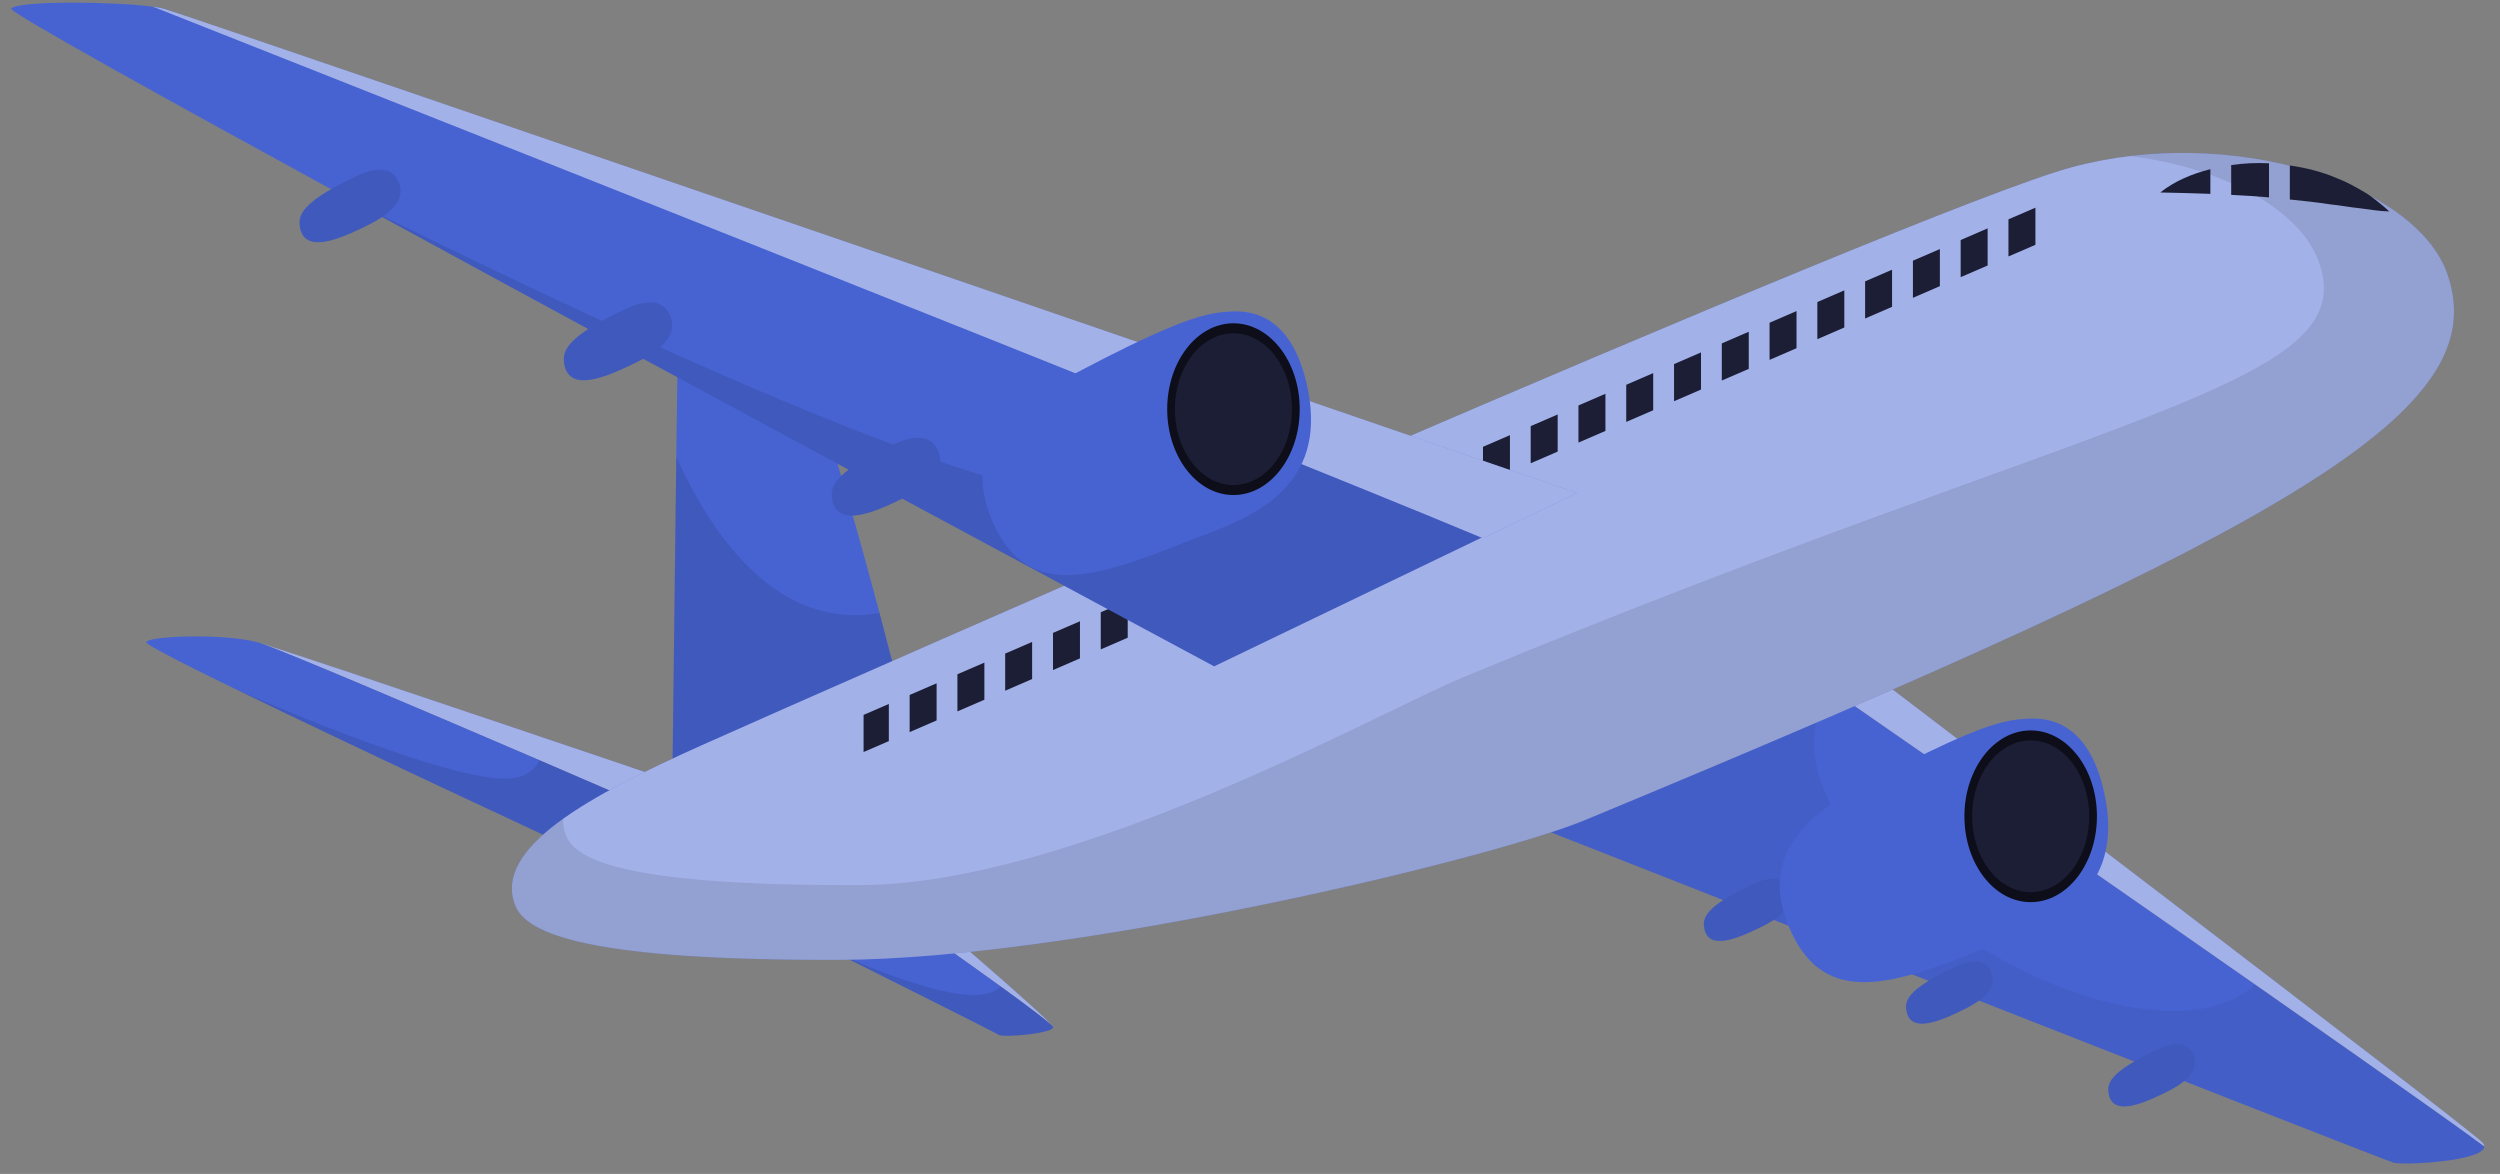 <svg width="115" height="54" viewBox="0 0 115 54" fill="none" xmlns="http://www.w3.org/2000/svg">
<rect x="0" y="0" width="115" height="54" fill="#808080" stroke="none"/>
<path d="M48.417 47.208C47.934 46.65 41.203 41.95 40.697 41.598L41.846 41.4C41.846 41.4 47.999 46.628 48.417 47.208Z" fill="#4763D2"/>
<path opacity="0.5" d="M48.417 47.208C47.934 46.65 41.203 41.95 40.697 41.598L41.846 41.4C41.846 41.4 47.999 46.628 48.417 47.208Z" fill="white"/>
<path d="M48.439 47.251C48.439 47.254 48.439 47.257 48.439 47.257C48.439 47.264 48.436 47.27 48.433 47.279C48.38 47.398 47.918 47.502 47.403 47.571C47.397 47.571 47.391 47.571 47.384 47.574C46.753 47.653 46.053 47.678 45.94 47.602C45.795 47.502 40.939 45.072 37.966 43.587C37.925 43.568 37.888 43.55 37.85 43.531C37.837 43.524 37.828 43.518 37.824 43.518H37.821V43.515C37.677 43.443 37.536 43.374 37.401 43.305C36.895 43.053 36.475 42.843 36.176 42.696C35.872 42.545 35.699 42.457 35.699 42.457L40.697 41.6C40.983 41.798 43.256 43.383 45.265 44.83C45.334 44.878 45.403 44.928 45.472 44.978C45.661 45.113 45.843 45.245 46.025 45.374C47.246 46.262 48.241 47.006 48.417 47.21C48.423 47.219 48.43 47.229 48.433 47.235C48.436 47.241 48.439 47.248 48.439 47.251Z" fill="#4763D2"/>
<g opacity="0.1">
<path d="M48.441 47.251C48.441 47.254 48.441 47.257 48.441 47.257C48.441 47.263 48.438 47.27 48.435 47.279C48.382 47.398 47.92 47.502 47.405 47.571C47.399 47.571 47.393 47.571 47.386 47.574C46.755 47.652 46.055 47.678 45.942 47.602C45.794 47.502 40.812 45.009 37.852 43.53C38.338 43.766 44.727 46.839 46.027 45.373C47.248 46.261 48.243 47.005 48.419 47.209C48.425 47.219 48.432 47.228 48.435 47.235C48.438 47.241 48.441 47.247 48.441 47.251Z" fill="black"/>
</g>
<path d="M114.275 52.735V52.738C114.275 53.407 110.593 53.623 110.091 53.479C109.541 53.322 69.457 37.546 69.457 37.546L84.206 31.707C84.319 31.785 84.46 31.886 84.63 32.002C84.689 32.043 84.752 32.087 84.818 32.131C87.537 34.014 95.656 39.643 102.747 44.597C102.889 44.695 103.027 44.792 103.165 44.889C103.354 45.018 103.539 45.15 103.724 45.279C108.64 48.714 112.904 51.712 114.275 52.735Z" fill="#4763D2"/>
<path d="M114.277 52.735C110.685 50.054 87.271 33.829 84.207 31.707L86.075 30.966C86.075 30.966 113.35 51.712 114.173 52.537C114.242 52.609 114.277 52.672 114.277 52.735Z" fill="#4763D2"/>
<path opacity="0.5" d="M114.277 52.735C110.685 50.054 87.271 33.829 84.207 31.707L86.075 30.966C86.075 30.966 113.35 51.712 114.173 52.537C114.242 52.609 114.277 52.672 114.277 52.735Z" fill="white"/>
<g opacity="0.5">
<path opacity="0.1" d="M114.275 52.735V52.738C114.275 53.407 110.593 53.623 110.091 53.479C109.541 53.322 69.457 37.546 69.457 37.546L84.206 31.707C84.206 31.707 80.558 35.879 89.213 42.296C95.112 46.67 101.391 47.577 103.724 45.279C108.64 48.714 112.904 51.712 114.275 52.735Z" fill="black"/>
</g>
<path d="M80.847 42.722C79.708 43.275 78.469 43.71 78.379 42.565C78.343 42.096 78.706 41.593 80.539 40.711C80.969 40.504 82.019 40.045 82.328 40.997C82.625 41.913 81.276 42.513 80.847 42.722Z" fill="#4763D2"/>
<path opacity="0.1" d="M80.847 42.722C79.708 43.275 78.469 43.71 78.379 42.565C78.343 42.096 78.706 41.593 80.539 40.711C80.969 40.504 82.019 40.045 82.328 40.997C82.625 41.913 81.276 42.513 80.847 42.722Z" fill="black"/>
<path d="M90.148 46.528C89.009 47.081 87.77 47.516 87.68 46.371C87.644 45.901 88.007 45.4 89.84 44.517C90.27 44.31 91.32 43.851 91.629 44.803C91.926 45.72 90.578 46.319 90.148 46.528Z" fill="#4763D2"/>
<path opacity="0.1" d="M90.148 46.528C89.009 47.081 87.77 47.516 87.68 46.371C87.644 45.901 88.007 45.4 89.84 44.517C90.27 44.31 91.32 43.851 91.629 44.803C91.926 45.72 90.578 46.319 90.148 46.528Z" fill="black"/>
<path d="M99.449 50.334C98.31 50.888 97.07 51.322 96.981 50.178C96.945 49.708 97.308 49.206 99.141 48.324C99.571 48.117 100.621 47.657 100.93 48.609C101.227 49.527 99.878 50.126 99.449 50.334Z" fill="#4763D2"/>
<path opacity="0.1" d="M99.449 50.334C98.31 50.888 97.07 51.322 96.981 50.178C96.945 49.708 97.308 49.206 99.141 48.324C99.571 48.117 100.621 47.657 100.93 48.609C101.227 49.527 99.878 50.126 99.449 50.334Z" fill="black"/>
<path d="M96.407 40.334C95.286 42.327 92.743 43.046 91.132 43.69C86.856 45.397 83.755 46.358 82.226 42.475C82.028 41.972 81.918 41.505 81.884 41.068C81.633 38.139 84.666 36.676 86.207 35.866C86.21 35.863 86.21 35.863 86.21 35.863C88.069 34.884 89.384 34.25 90.363 33.839C91.961 33.163 92.674 33.079 93.409 33.054C94.272 33.026 96.224 33.242 96.865 36.824C97.129 38.315 96.909 39.449 96.407 40.334Z" fill="#4763D2"/>
<path d="M96.459 37.549C96.459 39.731 95.094 41.499 93.411 41.499C91.728 41.499 90.363 39.731 90.363 37.549C90.363 35.367 91.728 33.599 93.411 33.599C95.094 33.599 96.459 35.367 96.459 37.549Z" fill="#0D0E1A"/>
<path d="M96.105 37.55C96.105 39.477 94.899 41.04 93.412 41.04C91.925 41.04 90.719 39.477 90.719 37.55C90.719 35.622 91.925 34.059 93.412 34.059C94.899 34.059 96.105 35.622 96.105 37.55Z" fill="#1B1E35"/>
<path d="M32.597 36.505L31.89 36.763L30.302 37.34C28.877 36.722 26.918 35.877 24.802 34.967C19.474 32.678 13.17 29.991 11.955 29.58C11.999 29.592 12.052 29.608 12.109 29.627C12.15 29.639 12.197 29.655 12.247 29.671C12.304 29.69 12.366 29.708 12.432 29.73C12.467 29.743 12.501 29.752 12.539 29.765C12.665 29.805 12.806 29.849 12.96 29.899C13.094 29.943 13.236 29.991 13.389 30.041C13.747 30.157 14.152 30.292 14.598 30.439C14.733 30.487 14.871 30.53 15.013 30.578C15.138 30.619 15.267 30.662 15.399 30.706C15.471 30.732 15.54 30.753 15.612 30.775C15.825 30.848 16.042 30.92 16.268 30.995C16.412 31.045 16.557 31.092 16.704 31.142C18.409 31.714 20.39 32.38 22.362 33.045L22.899 33.224C23.608 33.466 24.318 33.705 25.005 33.937C26.311 34.38 27.554 34.797 28.641 35.164C28.817 35.224 28.986 35.284 29.152 35.34C29.74 35.538 30.273 35.717 30.735 35.874L30.741 35.877C30.882 35.924 31.017 35.971 31.146 36.015C31.212 36.037 31.275 36.059 31.334 36.078C31.366 36.091 31.397 36.1 31.428 36.109C32.166 36.361 32.597 36.505 32.597 36.505Z" fill="#4763D2"/>
<path opacity="0.5" d="M32.597 36.505L31.89 36.763L30.302 37.34C28.877 36.722 26.918 35.877 24.802 34.967C19.474 32.678 13.17 29.991 11.955 29.58C11.999 29.592 12.052 29.608 12.109 29.627C12.15 29.639 12.197 29.655 12.247 29.671C12.304 29.69 12.366 29.708 12.432 29.73C12.467 29.743 12.501 29.752 12.539 29.765C12.665 29.805 12.806 29.849 12.96 29.899C13.094 29.943 13.236 29.991 13.389 30.041C13.747 30.157 14.152 30.292 14.598 30.439C14.733 30.487 14.871 30.53 15.013 30.578C15.138 30.619 15.267 30.662 15.399 30.706C15.471 30.732 15.54 30.753 15.612 30.775C15.825 30.848 16.042 30.92 16.268 30.995C16.412 31.045 16.557 31.092 16.704 31.142C18.409 31.714 20.39 32.38 22.362 33.045L22.899 33.224C23.608 33.466 24.318 33.705 25.005 33.937C26.311 34.38 27.554 34.797 28.641 35.164C28.817 35.224 28.986 35.284 29.152 35.34C29.74 35.538 30.273 35.717 30.735 35.874L30.741 35.877C30.882 35.924 31.017 35.971 31.146 36.015C31.212 36.037 31.275 36.059 31.334 36.078C31.366 36.091 31.397 36.1 31.428 36.109C32.166 36.361 32.597 36.505 32.597 36.505Z" fill="white"/>
<path d="M30.302 37.339L26.042 38.89C26.042 38.89 16.53 34.476 10.857 31.71C10.816 31.691 10.794 31.682 10.794 31.682C10.769 31.669 10.744 31.657 10.719 31.644C10.125 31.356 9.576 31.085 9.086 30.844C7.62 30.109 6.691 29.61 6.726 29.541C6.882 29.227 10.414 29.149 11.827 29.541C11.84 29.544 11.849 29.547 11.865 29.55C11.89 29.557 11.922 29.566 11.956 29.579C13.13 29.977 19.058 32.498 24.263 34.733C24.303 34.752 24.341 34.768 24.382 34.784C24.523 34.846 24.664 34.906 24.802 34.966C26.918 35.876 28.877 36.721 30.302 37.339Z" fill="#4763D2"/>
<g opacity="0.1">
<path d="M30.301 37.339L26.041 38.89C26.041 38.89 16.528 34.476 10.855 31.71C11.794 32.109 21.42 36.349 23.795 35.761C24.355 35.622 24.675 35.298 24.801 34.965C26.916 35.876 28.876 36.721 30.301 37.339Z" fill="black"/>
</g>
<path d="M41.259 31.267L30.924 36.237C30.924 36.237 31.03 27.378 31.109 21.005C31.112 20.785 31.115 20.568 31.118 20.355C31.122 20.179 31.122 20.006 31.125 19.837C31.153 17.655 31.178 15.897 31.187 15.099C31.225 12.534 31.501 12.013 32.179 12.431C32.861 12.848 35.878 15.473 36.785 16.644C37.529 17.605 39.177 23.422 40.251 27.422C40.26 27.456 40.269 27.488 40.276 27.522C40.339 27.754 40.402 27.981 40.458 28.197C40.935 29.996 41.259 31.267 41.259 31.267Z" fill="#4763D2"/>
<g opacity="0.1">
<path d="M41.259 31.268L30.924 36.237C30.924 36.237 31.03 27.378 31.109 21.005C32.632 24.399 35.636 29.035 40.458 28.197C40.935 29.996 41.259 31.268 41.259 31.268Z" fill="black"/>
</g>
<path d="M23.704 41.657C22.64 38.997 27.157 36.581 32.285 34.279C37.413 31.977 87.957 9.687 95.282 7.699C102.608 5.71 111.139 8.433 112.582 12.617C114.747 18.896 105.63 24.157 72.888 37.732C68.597 39.511 49.407 44.119 38.616 44.153C27.078 44.19 24.227 42.965 23.704 41.657Z" fill="#4763D2"/>
<path opacity="0.5" d="M23.704 41.657C22.64 38.997 27.157 36.581 32.285 34.279C37.413 31.977 87.957 9.687 95.282 7.699C102.608 5.71 111.139 8.433 112.582 12.617C114.747 18.896 105.63 24.157 72.888 37.732C68.597 39.511 49.407 44.119 38.616 44.153C27.078 44.19 24.227 42.965 23.704 41.657Z" fill="white"/>
<path opacity="0.1" d="M72.888 37.733C68.597 39.513 49.405 44.118 38.615 44.153C27.078 44.191 24.227 42.966 23.703 41.657C23.148 40.266 24.117 38.941 25.904 37.663C25.892 37.924 25.935 38.184 26.042 38.448C26.52 39.638 29.107 40.75 39.573 40.715C49.365 40.684 63.449 32.754 67.341 31.14C97.05 18.821 108.653 17.797 106.688 12.099C105.834 9.619 102.233 7.704 97.982 7.18C104.569 6.392 111.315 8.938 112.581 12.617C114.746 18.896 105.629 24.157 72.888 37.733Z" fill="black"/>
<path d="M39.725 32.885L40.886 32.383V34.091L39.725 34.593V32.885Z" fill="#1B1E35"/>
<path d="M41.844 31.968L43.084 31.431V33.139L41.844 33.676V31.968Z" fill="#1B1E35"/>
<path d="M44.041 31.017L45.281 30.48V32.188L44.041 32.725V31.017Z" fill="#1B1E35"/>
<path d="M46.238 30.065L47.478 29.529V31.236L46.238 31.773V30.065Z" fill="#1B1E35"/>
<path d="M48.438 29.114L49.678 28.578V30.285L48.438 30.822V29.114Z" fill="#1B1E35"/>
<path d="M50.635 28.163L51.875 27.627V29.335L50.635 29.872V28.163Z" fill="#1B1E35"/>
<path d="M52.832 27.212L54.072 26.675V28.383L52.832 28.92V27.212Z" fill="#1B1E35"/>
<path d="M55.029 26.261L56.269 25.724V27.432L55.029 27.969V26.261Z" fill="#1B1E35"/>
<path d="M57.227 25.309L58.467 24.773V26.48L57.227 27.017V25.309Z" fill="#1B1E35"/>
<path d="M59.426 24.358L60.666 23.821V25.529L59.426 26.066V24.358Z" fill="#1B1E35"/>
<path d="M61.621 23.407L62.861 22.87V24.578L61.621 25.115V23.407Z" fill="#1B1E35"/>
<path d="M63.818 22.456L65.058 21.919V23.627L63.818 24.164V22.456Z" fill="#1B1E35"/>
<path d="M66.016 21.504L67.256 20.968V22.675L66.016 23.212V21.504Z" fill="#1B1E35"/>
<path d="M68.217 20.553L69.457 20.017V21.724L68.217 22.261V20.553Z" fill="#1B1E35"/>
<path d="M70.412 19.602L71.653 19.065V20.773L70.412 21.31V19.602Z" fill="#1B1E35"/>
<path d="M72.609 18.651L73.85 18.114V19.822L72.609 20.359V18.651Z" fill="#1B1E35"/>
<path d="M74.807 17.7L76.047 17.163V18.871L74.807 19.408V17.7Z" fill="#1B1E35"/>
<path d="M77.006 16.748L78.246 16.211V17.919L77.006 18.456V16.748Z" fill="#1B1E35"/>
<path d="M79.203 15.797L80.443 15.26V16.968L79.203 17.505V15.797Z" fill="#1B1E35"/>
<path d="M81.4 14.846L82.64 14.309V16.017L81.4 16.554V14.846Z" fill="#1B1E35"/>
<path d="M83.598 13.894L84.838 13.357V15.065L83.598 15.602V13.894Z" fill="#1B1E35"/>
<path d="M87.035 12.406V14.114L85.795 14.651V12.943L87.035 12.406Z" fill="#1B1E35"/>
<path d="M89.234 11.456V13.163L87.994 13.7V11.992L89.234 11.456Z" fill="#1B1E35"/>
<path d="M91.431 10.504V12.212L90.191 12.749V11.041L91.431 10.504Z" fill="#1B1E35"/>
<path d="M93.629 9.553V11.261L92.389 11.797V10.089L93.629 9.553Z" fill="#1B1E35"/>
<path d="M99.373 8.854C100.051 8.314 100.855 7.991 101.677 7.781V8.917C100.936 8.889 100.18 8.87 99.373 8.854Z" fill="#1B1E35"/>
<path d="M104.374 7.511V9.08C103.796 9.027 103.219 8.992 102.635 8.964V7.592C103.21 7.511 103.793 7.482 104.374 7.511Z" fill="#1B1E35"/>
<path d="M109.903 9.727C109.416 9.714 108.971 9.63 108.522 9.576C108.07 9.532 107.643 9.444 107.206 9.403C106.575 9.306 105.951 9.237 105.332 9.177V7.611C106.089 7.721 106.833 7.909 107.53 8.211C107.972 8.377 108.384 8.616 108.789 8.854C108.99 8.967 109.178 9.118 109.366 9.266C109.551 9.413 109.734 9.561 109.903 9.727Z" fill="#1B1E35"/>
<path d="M70.415 23.642L55.85 30.651C55.85 30.651 32.698 18.24 16.084 9.17C16.065 9.161 16.053 9.154 16.047 9.151L16.04 9.148C7.172 4.304 0.403 0.543 0.513 0.398C0.792 0.021 5.253 0.069 7.018 0.307C7.228 0.332 7.401 0.364 7.523 0.398C8.27 0.602 34.466 10.306 52.809 17.109C62.771 20.805 70.415 23.642 70.415 23.642Z" fill="#4763D2"/>
<g opacity="0.1">
<path d="M70.415 23.643L55.849 30.652C55.849 30.652 32.698 18.24 16.084 9.17C17.384 9.827 47.167 24.836 51.057 22.582C52.526 21.731 52.909 19.537 52.809 17.11C62.77 20.805 70.415 23.643 70.415 23.643Z" fill="black"/>
</g>
<path d="M72.541 22.679L68.216 24.76C57.149 20.123 11.12 1.924 7.265 0.398C7.222 0.379 7.181 0.364 7.146 0.351C7.108 0.338 7.077 0.326 7.052 0.32C7.037 0.313 7.027 0.31 7.018 0.307C7.228 0.332 7.401 0.364 7.523 0.398C8.675 0.712 72.541 22.679 72.541 22.679Z" fill="#4763D2"/>
<path opacity="0.5" d="M72.541 22.679L68.216 24.76C57.149 20.123 11.12 1.924 7.265 0.398C7.222 0.379 7.181 0.364 7.146 0.351C7.108 0.338 7.077 0.326 7.052 0.32C7.037 0.313 7.027 0.31 7.018 0.307C7.228 0.332 7.401 0.364 7.523 0.398C8.675 0.712 72.541 22.679 72.541 22.679Z" fill="white"/>
<path d="M41.345 23.016C39.921 23.708 38.372 24.251 38.261 22.82C38.215 22.233 38.67 21.606 40.961 20.504C41.498 20.245 42.81 19.67 43.196 20.86C43.568 22.006 41.882 22.756 41.345 23.016Z" fill="#4763D2"/>
<path opacity="0.1" d="M41.345 23.016C39.921 23.708 38.372 24.251 38.261 22.82C38.215 22.233 38.67 21.606 40.961 20.504C41.498 20.245 42.81 19.67 43.196 20.86C43.568 22.006 41.882 22.756 41.345 23.016Z" fill="black"/>
<path d="M29.021 16.79C27.597 17.482 26.048 18.025 25.937 16.594C25.891 16.007 26.345 15.38 28.636 14.277C29.174 14.018 30.486 13.444 30.872 14.634C31.243 15.78 29.558 16.529 29.021 16.79Z" fill="#4763D2"/>
<path opacity="0.1" d="M29.021 16.79C27.597 17.482 26.048 18.025 25.937 16.594C25.891 16.007 26.345 15.38 28.636 14.277C29.174 14.018 30.486 13.444 30.872 14.634C31.243 15.78 29.558 16.529 29.021 16.79Z" fill="black"/>
<path d="M16.654 10.489C15.327 11.133 13.884 11.639 13.78 10.306C13.737 9.759 14.161 9.175 16.295 8.148C16.796 7.907 18.018 7.372 18.378 8.48C18.724 9.548 17.153 10.246 16.654 10.489Z" fill="#4763D2"/>
<path opacity="0.1" d="M16.654 10.489C15.327 11.133 13.884 11.639 13.78 10.306C13.737 9.759 14.161 9.175 16.295 8.148C16.796 7.907 18.018 7.372 18.378 8.48C18.724 9.548 17.153 10.246 16.654 10.489Z" fill="black"/>
<path d="M59.737 21.606C58.616 23.6 56.073 24.319 54.462 24.962C50.187 26.67 47.085 27.631 45.556 23.747C45.358 23.245 45.248 22.777 45.214 22.341C44.963 19.411 47.995 17.948 49.537 17.139C49.54 17.135 49.54 17.135 49.54 17.135C51.398 16.156 52.714 15.522 53.693 15.111C55.291 14.436 56.004 14.351 56.738 14.326C57.601 14.297 59.554 14.514 60.195 18.096C60.459 19.588 60.239 20.721 59.737 21.606Z" fill="#4763D2"/>
<path d="M56.739 22.772C58.422 22.772 59.787 21.003 59.787 18.822C59.787 16.64 58.422 14.871 56.739 14.871C55.056 14.871 53.691 16.64 53.691 18.822C53.691 21.003 55.056 22.772 56.739 22.772Z" fill="#0D0E1A"/>
<path d="M59.431 18.821C59.431 20.749 58.225 22.312 56.738 22.312C55.251 22.312 54.045 20.749 54.045 18.821C54.045 16.894 55.251 15.331 56.738 15.331C58.225 15.331 59.431 16.894 59.431 18.821Z" fill="#1B1E35"/>
<path d="M13.391 30.04C13.24 29.99 13.096 29.943 12.961 29.899C13.096 29.943 13.237 29.99 13.391 30.04Z" fill="#4763D2"/>
</svg>
